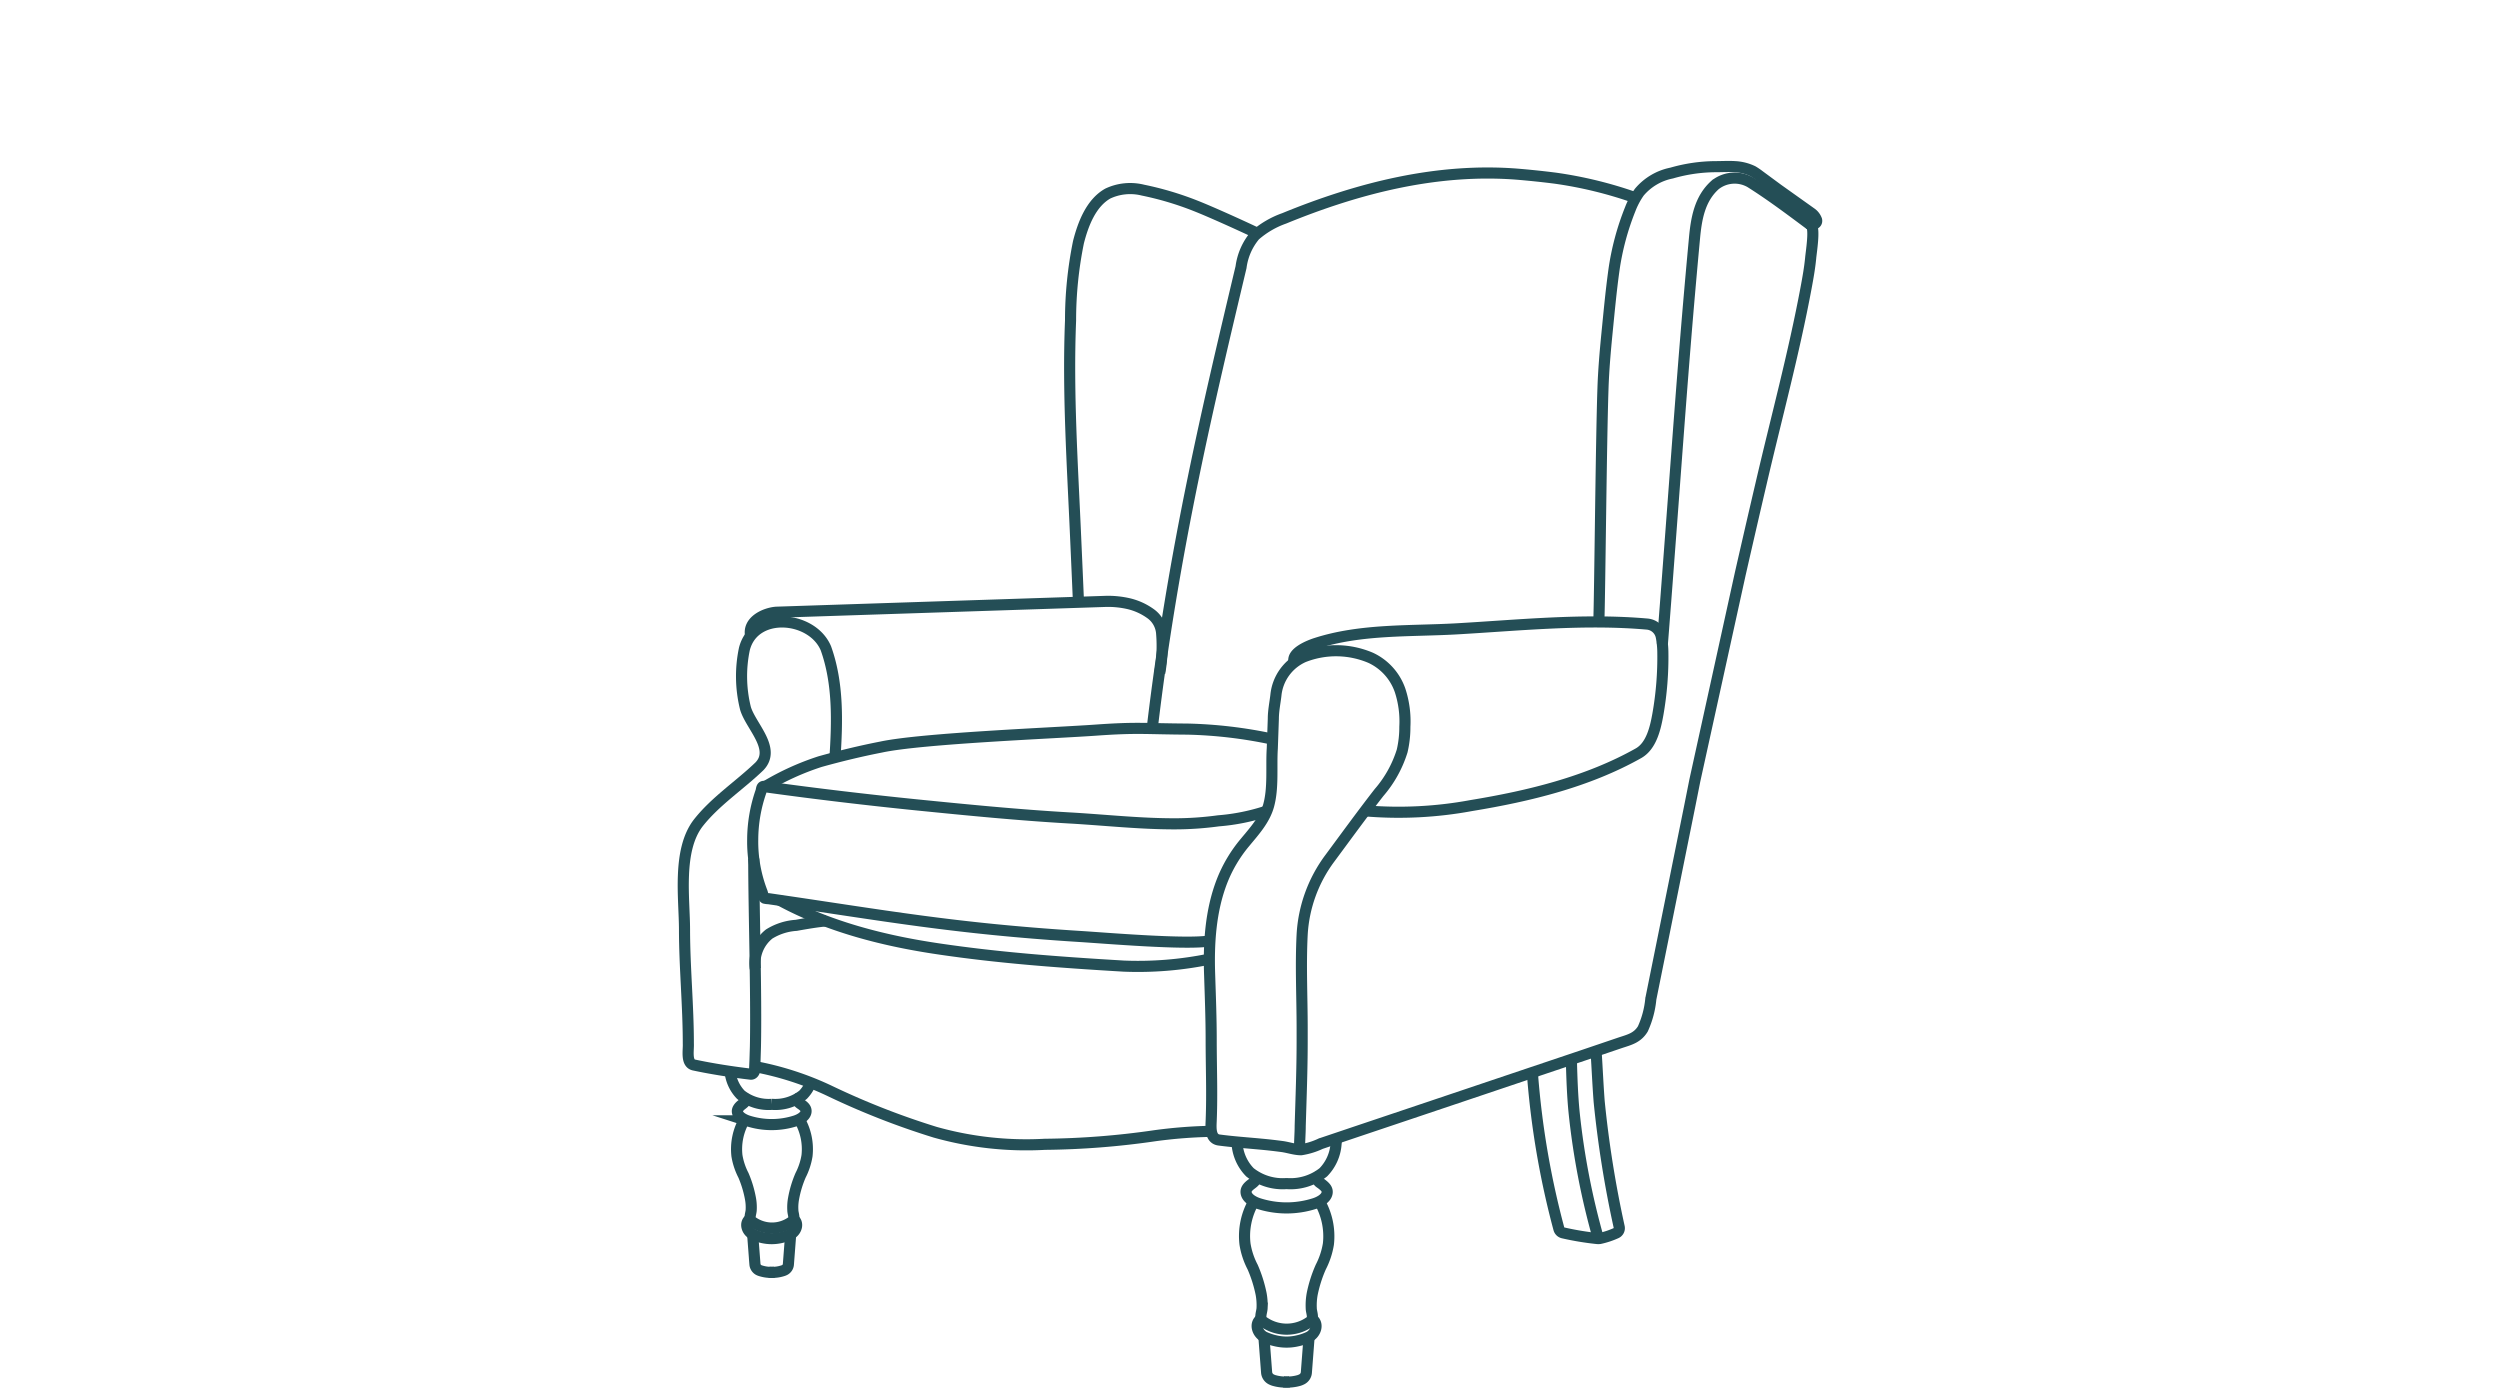 <svg id="Layer_1" data-name="Layer 1" xmlns="http://www.w3.org/2000/svg" viewBox="0 0 360 200"><defs><style>.cls-1{fill:none;stroke:#244e56;stroke-miterlimit:10;stroke-width:1.6px;}</style></defs><path class="cls-1" d="M174.2,135.49c-3.29.59-15.29-.43-18.73-.64-18.33-1.16-28-3-44.8-5.44a2.59,2.59,0,0,1-.55-.07c-.21-.11-.29-.66-.38-.89a20.11,20.11,0,0,1-1.35-7.58,21.32,21.32,0,0,1,1.19-6.9c.07-.21.07-.58.25-.69s.54,0,.76.07q10.43,1.44,21.47,2.56c7.28.73,14.56,1.45,21.86,1.87,5.17.29,10.34.88,15.53.85a46.89,46.89,0,0,0,6-.43,29.55,29.55,0,0,0,6.89-1.38"/><path class="cls-1" d="M110.24,113.24a38.12,38.12,0,0,1,7.86-3.57c2.91-.81,5.84-1.52,8.81-2.1,5.93-1.26,24.82-2,30.86-2.43s7-.19,13.22-.15a65.27,65.27,0,0,1,12.26,1.45"/><path class="cls-1" d="M112.31,129.65c7,3.8,15,5.84,22.91,7,8.45,1.25,16.8,1.89,26.6,2.47a50.94,50.94,0,0,0,12.3-1"/><path class="cls-1" d="M239.38,92.75q.45-5.73.88-11.48c.94-12.28,1.8-24.56,2.84-36.83q.43-5,.9-10.06c.26-2.84.73-5.76,3-7.77a4.52,4.52,0,0,1,5.06-.35c3,1.89,5.9,4.08,8.73,6.19.59.44,0,4-.05,4.68-.14,1.46-.4,2.91-.67,4.35-1.76,9.44-4.3,18.79-6.47,28.14q-1.52,6.5-3,13l-6.54,29.75-.74,3.72-1.78,8.81-2.1,10.42-1.72,8.52a13.4,13.4,0,0,1-1.15,4.32c-.79,1.3-1.92,1.56-3.26,2L227.89,152l-7.64,2.57-8.73,2.94-8.68,2.92-7.5,2.52-5.16,1.74a10.18,10.18,0,0,1-2.82.87c-.91,0-1.85-.34-2.75-.46s-2-.25-3-.34c-2-.19-4.06-.33-6.08-.6-1.29-.18-1.16-1.79-1.12-2.74.16-3.89,0-7.8,0-11.69,0-3.09-.12-6.19-.22-9.29-.16-4.53.11-9.26,1.79-13.58a20,20,0,0,1,3.3-5.55c1.34-1.62,2.82-3.23,3.4-5.3.71-2.55.36-5.63.53-8.22l.15-4.29c0-1.13.24-2.26.37-3.38a6.76,6.76,0,0,1,4-5.53,12.72,12.72,0,0,1,9.66.14,8.09,8.09,0,0,1,4.22,4.68,14.34,14.34,0,0,1,.69,5.25,15,15,0,0,1-.39,3.48,16.75,16.75,0,0,1-3.34,6c-2.41,3.1-4.72,6.28-7.06,9.44a20.24,20.24,0,0,0-4,11c-.23,4.49,0,9,0,13.45,0,.65,0,1.3,0,1.94,0,4.07-.16,8.12-.28,12.18,0,1.13-.11,2.26-.09,3.39"/><path class="cls-1" d="M196.57,116.76a57.36,57.36,0,0,0,15.3-.76c8.29-1.36,16.75-3.41,24.07-7.53,1.9-1.07,2.46-3.74,2.8-5.63a47.41,47.41,0,0,0,.71-8.91,12.44,12.44,0,0,0-.22-2.21,2.27,2.27,0,0,0-2-1.85c-9.19-.81-18.41.17-27.58.69-6.7.37-13.7,0-20.15,2.08-.79.25-3.66,1.32-3.13,2.76"/><path class="cls-1" d="M230.23,89.61c.15-4.2.33-26,.6-33.73.09-2.65.32-5.29.58-7.93.3-3,.58-6.06,1-9.07a37.84,37.84,0,0,1,2.34-8.75,11.16,11.16,0,0,1,1.31-2.46,8.16,8.16,0,0,1,4.66-2.75A23.2,23.2,0,0,1,247,24c1,0,1.91-.06,2.86,0a6.69,6.69,0,0,1,2.56.66,10,10,0,0,1,.95.65L256,27.25l4.82,3.43a2.11,2.11,0,0,1,.77,1c.14.63-.73.75-1.15.52"/><path class="cls-1" d="M165.92,104.89c1.43-12.14,3.47-24.2,5.93-36.16,2.08-10.14,4.47-20.2,6.86-30.26a8.85,8.85,0,0,1,2-4.56,12.87,12.87,0,0,1,4.2-2.46c10.79-4.42,22.19-7.31,33.81-6.35,1.74.15,3.47.33,5.2.55a59.36,59.36,0,0,1,11.53,2.81"/><path class="cls-1" d="M108.54,123.62c0,7.28.4,19.62.24,27.15l-.06,1.94-.06,1.37c0,.32-.25.64-.56.6-2.56-.3-5.56-.76-8.17-1.32-1.17-.25-.76-2.12-.81-3.07,0-5.49-.54-10.92-.55-16.4,0-4.51-1.07-11.46,2-15.41,2.46-3.12,5.93-5.38,8.78-8.12,2.47-2.54-1.24-5.79-2-8.36a19.1,19.1,0,0,1-.16-8.54c1.39-5.53,9.75-4.82,11.74-.1,1.79,5,1.66,10.47,1.29,16"/><path class="cls-1" d="M108.09,91.52c-.44-2.12,2.1-3.24,3.7-3.36L159.2,86.6a13.31,13.31,0,0,1,3.33.33,8.87,8.87,0,0,1,3.29,1.54,3.82,3.82,0,0,1,1.46,2.79A21.76,21.76,0,0,1,167,96.9"/><path class="cls-1" d="M108.59,153.57a43.77,43.77,0,0,1,11.07,3.61,110.87,110.87,0,0,0,15,5.86,48.36,48.36,0,0,0,15.8,1.74,117,117,0,0,0,15.79-1.23,69.45,69.45,0,0,1,8.28-.64"/><path class="cls-1" d="M108.76,139.5a5.43,5.43,0,0,1,2-5,8.39,8.39,0,0,1,3.89-1.25c1.45-.26,2.9-.51,4.37-.65"/><path class="cls-1" d="M155.3,86.72c-.15-3.58-.25-5.8-.41-9.39-.45-10.36-1.15-20.8-.73-31.16a56.19,56.19,0,0,1,1.14-11.3c.65-2.55,1.79-5.63,4.23-7a7.58,7.58,0,0,1,5.06-.49,45.18,45.18,0,0,1,7.55,2.25c2.31.91,6.62,2.87,9,4"/><path class="cls-1" d="M220.68,154.75a121.84,121.84,0,0,0,3.8,22.2.82.82,0,0,0,.64.59,41.07,41.07,0,0,0,4.8.8,1.77,1.77,0,0,0,.46,0,11.57,11.57,0,0,0,2.33-.77.77.77,0,0,0,.46-.86,155.84,155.84,0,0,1-2.89-18.09c-.18-2.34-.28-4.69-.43-7"/><path class="cls-1" d="M230.17,178.36a107.22,107.22,0,0,1-3.49-18.09c-.25-2.5-.33-5-.4-7.51"/><path class="cls-1" d="M192.47,163.93c0,.08-.07.74-.08.82a6.49,6.49,0,0,1-1.83,4.06,7.58,7.58,0,0,1-5.23,1.63h-.12a7.54,7.54,0,0,1-5.22-1.63,6.53,6.53,0,0,1-1.86-4.31"/><path class="cls-1" d="M188.94,189.93c1,.63.59,2.08-.49,2.61a7.44,7.44,0,0,1-1.65.55,6.87,6.87,0,0,1-3.06,0,8,8,0,0,1-1.65-.55c-1.08-.53-1.49-2-.49-2.61"/><path class="cls-1" d="M190,173a10,10,0,0,1,1.29,6.14,11.09,11.09,0,0,1-1.1,3.32,18.53,18.53,0,0,0-1.24,3.91,9.15,9.15,0,0,0-.13,2c0,.62.42,1.38-.07,1.87a5.77,5.77,0,0,1-6.94,0c-.49-.49-.1-1.25-.07-1.87a9.15,9.15,0,0,0-.13-2,19.1,19.1,0,0,0-1.23-3.91,10.82,10.82,0,0,1-1.1-3.32,9.92,9.92,0,0,1,1.28-6.14"/><path class="cls-1" d="M188.51,192.5l-.39,5.1a1.2,1.2,0,0,1-.62,1,2.53,2.53,0,0,1-.42.18,6,6,0,0,1-2.26.21"/><path class="cls-1" d="M180.54,169.27c.32.3.29.46.23.67s-.45.49-.69.67c-.39.32-.73.67-.63,1.2.15.78,1.11,1.27,1.76,1.49a13.2,13.2,0,0,0,8.12,0c.66-.22,1.62-.71,1.77-1.49.1-.53-.25-.88-.64-1.2s-.6-.36-.69-.67-.08-.37.24-.67"/><path class="cls-1" d="M182,192.5l.39,5.1a1.23,1.23,0,0,0,.62,1,2.53,2.53,0,0,0,.42.18,6,6,0,0,0,2.27.21"/><path class="cls-1" d="M116.64,156.17a5,5,0,0,1-1,1.48,6.41,6.41,0,0,1-4.42,1.38h-.11a6.44,6.44,0,0,1-4.43-1.38,5.6,5.6,0,0,1-1.57-3.65"/><path class="cls-1" d="M114.23,175.53c.85.54.5,1.77-.42,2.22a6.33,6.33,0,0,1-1.39.47,6,6,0,0,1-2.6,0,6.9,6.9,0,0,1-1.39-.47c-.92-.45-1.26-1.68-.42-2.22"/><path class="cls-1" d="M115.12,161.23a8.46,8.46,0,0,1,1.09,5.2,9.45,9.45,0,0,1-.93,2.82,15.19,15.19,0,0,0-1,3.31,7,7,0,0,0-.11,1.71c0,.52.36,1.17-.06,1.58a4.86,4.86,0,0,1-5.88,0c-.42-.41-.09-1.06-.06-1.58a7,7,0,0,0-.11-1.71,15.73,15.73,0,0,0-1-3.31,9.47,9.47,0,0,1-.94-2.82,8.46,8.46,0,0,1,1.09-5.2"/><path class="cls-1" d="M113.86,177.72l-.33,4.32a1,1,0,0,1-.52.83,1.78,1.78,0,0,1-.36.14,4.94,4.94,0,0,1-1.91.19"/><path class="cls-1" d="M107.11,158c.27.26.25.39.2.57s-.38.41-.58.57-.63.57-.54,1c.12.66.94,1.07,1.49,1.26a11.23,11.23,0,0,0,6.88,0c.56-.19,1.37-.6,1.5-1.26.08-.45-.21-.75-.54-1s-.51-.31-.59-.57-.07-.31.2-.57"/><path class="cls-1" d="M108.38,177.72l.33,4.32a1.06,1.06,0,0,0,.52.83,1.78,1.78,0,0,0,.36.14,5,5,0,0,0,1.92.19"/></svg>